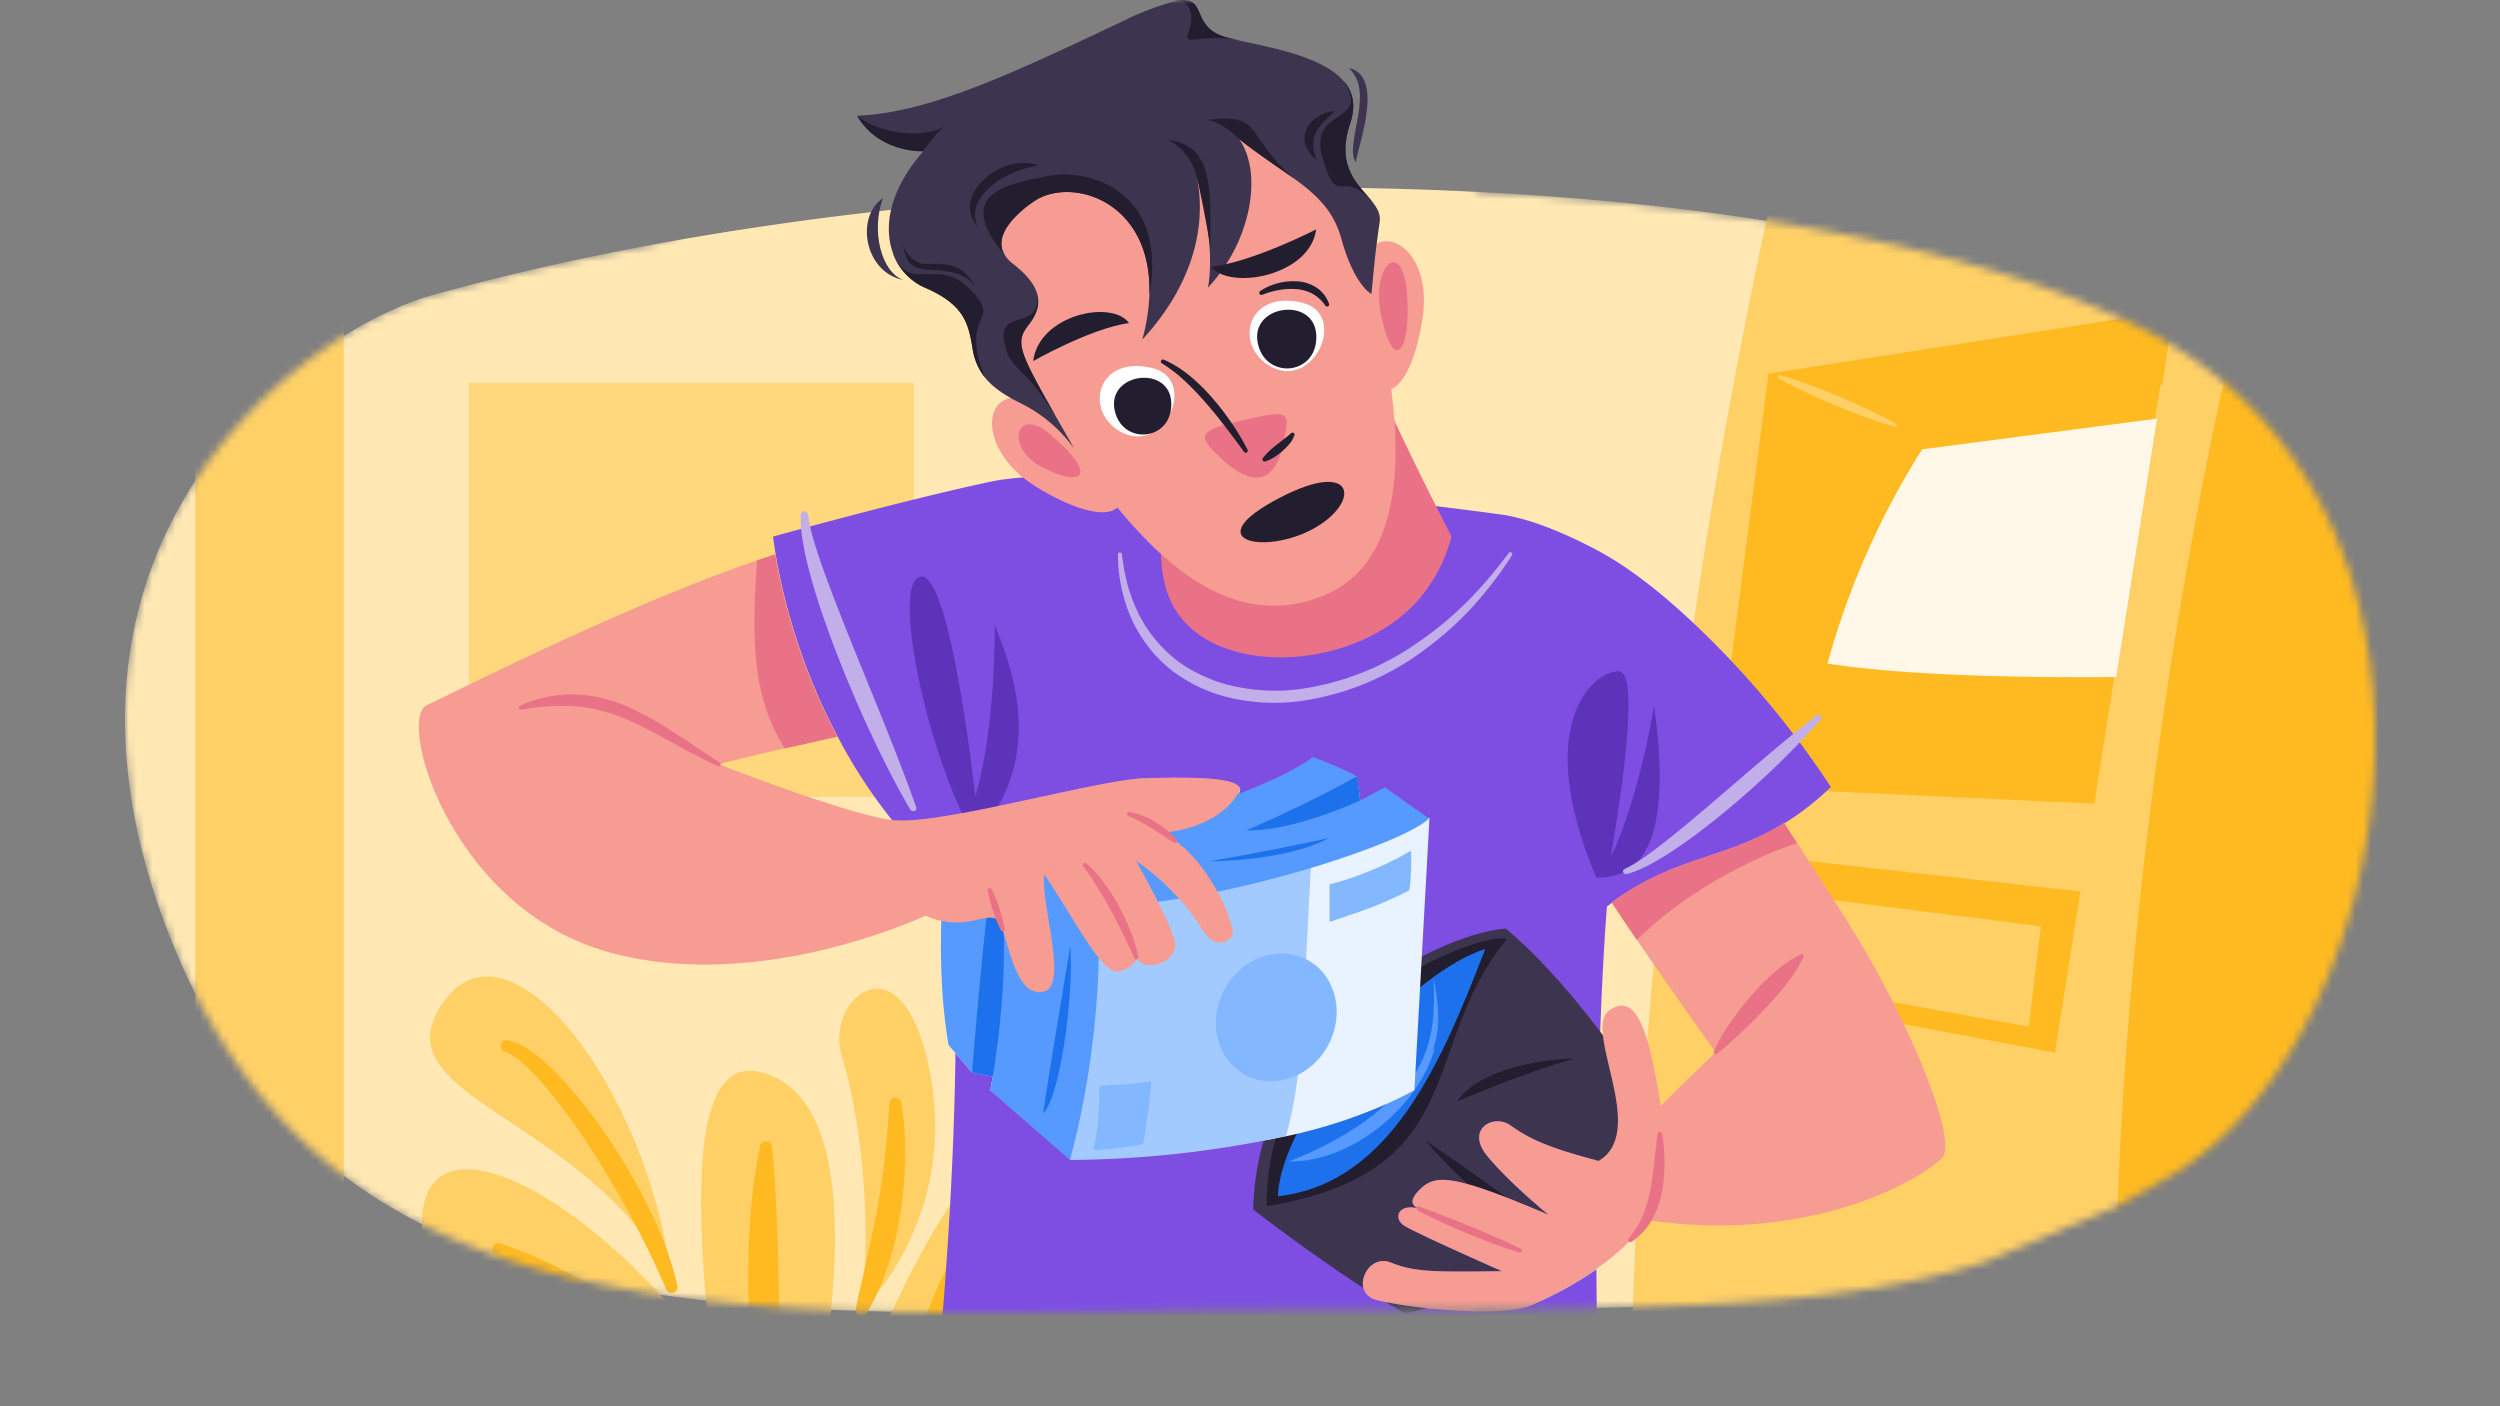 <svg xmlns="http://www.w3.org/2000/svg" fill="none" viewBox="0 0 320 180"><rect x="0" y="0" width="320" height="180" fill="#808080" stroke="none"/><mask id="a" width="320" height="180" x="0" y="0" maskUnits="userSpaceOnUse"><path fill="#fff" d="M0 0h320v180H0z"/></mask><g mask="url(#a)"><mask id="b" width="288" height="172" x="16" y="-4" maskUnits="userSpaceOnUse"><path fill="#fff" fill-rule="evenodd" d="M303.64 102.041c-.027.3-.058.593-.089.893l-.012.107a79.318 79.318 0 0 1-.933 6.31 79.157 79.157 0 0 1-1.002 4.616c-.132.537-.271 1.07-.411 1.6-.104.394-.216.784-.325 1.174a78.73 78.73 0 0 1-2.168 6.473c-1.32 3.456-2.864 6.746-4.614 9.803a58.83 58.83 0 0 1-4.839 7.23c-2.229 2.833-4.656 5.33-7.258 7.403a34.777 34.777 0 0 1-3.859 2.684l-.279.166a155.692 155.692 0 0 1-7.296 4.097l-9.031 3.8-7.467 3.14c-16.785 5.29-35.788 5.966-70.425 6.05l-5.183.01c-1.011 0-2.032.003-3.07.003l-7.115.017-6.801.016-2.16.007c-3.298.027-6.569.067-9.813.11l-1.63.02c-2.93.04-5.837.083-8.721.12-.433.007-.867.01-1.301.017-3.909.05-7.772.086-11.581.093h-1.77c-.801 0-1.598-.003-2.392-.01a442.822 442.822 0 0 1-3.836-.027l-.569-.006c-2.342-.03-4.657-.077-6.948-.144-7.32-.213-14.385-.643-21.14-1.426-.56-.067-1.122-.134-1.68-.204-11.19-1.406-21.51-3.833-30.685-7.94-6.104-2.726-11.698-6.193-16.715-10.593a62.136 62.136 0 0 1-7.138-7.403c-3.306-4.043-6.26-8.67-8.833-13.957a78.607 78.607 0 0 1-1.564-3.4c-.306-.703-.6-1.403-.883-2.096-.51-1.26-.987-2.507-1.432-3.737a88.022 88.022 0 0 1-1.83-5.67 29.21 29.21 0 0 1-.19-.686 76.025 76.025 0 0 1-1.893-8.81c-1.843-12.107-.183-22.493 3.402-31.183a56.123 56.123 0 0 1 7.37-12.76 59.776 59.776 0 0 1 2.985-3.604 63.81 63.81 0 0 1 4.03-4.1c.251-.23.503-.46.754-.686 6.175-5.54 12.724-9.227 17.826-11.067a27.002 27.002 0 0 1 1.417-.476c.263-.084.519-.16.77-.23.593-.164 1.181-.327 1.781-.49.046-.014.097-.027.143-.04.248-.067.492-.134.743-.2a312.321 312.321 0 0 1 16.669-3.98c2.226-.47 4.475-.924 6.747-1.354 20.919-3.996 28.563-34.331 51.038-35.218.023-.003.043-.003.066-.003a476.72 476.72 0 0 1 20.566-.377c3.875.014 7.727.074 11.548.187 3.402.1 21.778 28.111 25.123 28.288a235.5 235.5 0 0 1 2.19.12 370.638 370.638 0 0 1 21.937 1.883c2.114.244 4.208.51 6.275.79 9.527 1.297 18.515 2.967 26.745 5.017 1.486.367 2.938.747 4.37 1.14.321.09.639.177.96.27a146.65 146.65 0 0 1 11.458 3.697 114.994 114.994 0 0 1 2.543.976 96.279 96.279 0 0 1 8.067 3.61 55.551 55.551 0 0 1 5.385 3.12 51.66 51.66 0 0 1 7.088 5.59 50.632 50.632 0 0 1 6.696 7.733c2.826 4.014 5.04 8.37 6.689 12.94a60.381 60.381 0 0 1 1.804 5.937c.12.473.232.947.341 1.42.004.017.008.03.008.043.166.704.313 1.413.449 2.127l.116.627c.058.313.112.63.162.95.918 5.473 1.173 11.08.84 16.636-.054.94-.127 1.88-.22 2.817z" clip-rule="evenodd"/></mask><g mask="url(#b)"><path fill="#FFE8B3" fill-rule="evenodd" d="M303.64 102.041c-.027.3-.058.593-.089.893l-.012.107a79.318 79.318 0 0 1-.933 6.31 79.157 79.157 0 0 1-1.002 4.616c-.132.537-.271 1.07-.411 1.6-.104.394-.216.784-.325 1.174a78.604 78.604 0 0 1-2.168 6.473c-1.32 3.457-2.864 6.746-4.614 9.803a58.83 58.83 0 0 1-4.839 7.23c-2.229 2.833-4.656 5.33-7.258 7.403a34.777 34.777 0 0 1-3.859 2.684l-.279.166a154.792 154.792 0 0 1-7.296 4.097l-9.031 3.8-7.467 3.14c-16.785 5.29-35.788 5.966-70.425 6.05l-5.183.01c-1.011 0-2.032.003-3.07.003l-7.115.017-6.801.016-2.16.007c-3.298.027-6.569.067-9.813.11l-1.63.02c-2.93.04-5.837.083-8.721.12-.433.007-.867.01-1.301.017-3.909.05-7.772.086-11.581.093h-1.77c-.801 0-1.598-.003-2.392-.01a442.822 442.822 0 0 1-3.836-.027l-.569-.006c-2.342-.03-4.657-.077-6.948-.144-7.32-.213-14.385-.643-21.14-1.426-.56-.067-1.122-.134-1.68-.203-11.19-1.407-21.51-3.834-30.685-7.94-6.104-2.727-11.698-6.194-16.715-10.594a62.136 62.136 0 0 1-7.138-7.403c-3.306-4.043-6.26-8.67-8.833-13.956a79.73 79.73 0 0 1-1.564-3.4c-.306-.704-.6-1.404-.883-2.097-.51-1.26-.987-2.507-1.432-3.737a88.022 88.022 0 0 1-1.83-5.67 29.21 29.21 0 0 1-.19-.686 76.025 76.025 0 0 1-1.893-8.81c-1.843-12.107-.183-22.493 3.402-31.183a56.124 56.124 0 0 1 7.37-12.76 59.776 59.776 0 0 1 2.985-3.604 63.81 63.81 0 0 1 4.03-4.1c.251-.23.503-.46.754-.686 6.175-5.54 12.724-9.227 17.826-11.067a26.383 26.383 0 0 1 1.417-.476c.263-.084.519-.16.77-.23.593-.164 1.181-.327 1.781-.49.046-.014.097-.027.143-.04.248-.067.492-.134.743-.2a312.321 312.321 0 0 1 16.669-3.98c2.226-.47 4.475-.924 6.747-1.354 20.919-3.996 43.564-6.45 66.039-7.336.023-.004.042-.004.065-.004a476.602 476.602 0 0 1 20.567-.376c3.875.013 7.726.073 11.547.186a433.274 433.274 0 0 1 12.313.527 370.555 370.555 0 0 1 21.937 1.883c2.114.244 4.208.51 6.275.79 9.527 1.297 18.515 2.967 26.745 5.017 1.486.367 2.938.747 4.37 1.14.321.09.639.177.96.27a146.65 146.65 0 0 1 11.458 3.697 114.994 114.994 0 0 1 2.543.976 96.311 96.311 0 0 1 8.067 3.61 55.572 55.572 0 0 1 5.385 3.12 51.66 51.66 0 0 1 7.088 5.59 50.632 50.632 0 0 1 6.696 7.733c2.826 4.014 5.04 8.37 6.689 12.94a60.39 60.39 0 0 1 1.804 5.937c.12.473.232.947.341 1.42.004.017.008.03.008.043.166.704.313 1.414.449 2.127l.116.627c.058.313.112.63.162.95.918 5.473 1.173 11.08.84 16.636-.054.94-.127 1.88-.22 2.817z" clip-rule="evenodd"/><path fill="#FFD066" d="M99.49 190.568c-12.88-8.06-28.127-11.21-37.622-10.966-9.495.244-13.164-20.301 9.42-17.066 22.584 3.235 28.202 28.032 28.202 28.032z"/><path fill="#FFBA21" d="M58.334 171.388a15.818 15.818 0 0 1 3.41-2.079 24.652 24.652 0 0 1 3.703-1.37 29.59 29.59 0 0 1 7.81-1.092c2.704-.06 5.4.33 7.975 1.157a14.061 14.061 0 0 1 3.743 1.879 8.936 8.936 0 0 1 2.806 3.145.757.757 0 0 1-.103.843.765.765 0 0 1-1.033.114h-.035c-1.874-1.406-4.027-1.994-6.28-2.338a38.933 38.933 0 0 0-6.978-.244 65.64 65.64 0 0 0-3.554.254c-1.186.11-2.383.224-3.579.344l-7.292.758a.776.776 0 0 1-.578-1.376l-.015.005z"/><path fill="#FFD066" d="M44 30H25v150h19V30z"/><path fill="#FFD87E" d="M117 49H60v53h57V49z"/><path fill="#FFD066" d="M85.886 163.522c-11.215-20.834-37.622-22.953-29.198-35.164 8.423-12.212 26.267 11.035 29.198 35.164zm19.07 36.885c.499-23.776 26.243-68.196 26.293-49.161.05 19.035-26.542 60.595-26.293 49.161zm-8.538 9.909c-7.477-45.009-11.32-79.481 2.99-72.319 14.311 7.163 5.05 49.774-2.99 72.319z"/><path fill="#FFD066" d="M103.83 196.13c-14.62-36.595-52.177-60.376-49.715-37.408 2.463 22.968 25.73 10.104 49.715 37.408zm6.405-28.316c1.495-12.386-.229-25.276-2.492-32.697-2.263-7.422 8.084-15.99 11.394 2.711 3.31 18.701-8.902 29.986-8.902 29.986z"/><path fill="#FFBA21" d="M64.03 159.161a58.632 58.632 0 0 1 8.528 3.674 73.334 73.334 0 0 1 7.975 4.819 49.108 49.108 0 0 1 7.222 6.052 27.204 27.204 0 0 1 3.066 3.733c.224.339.433.698.648 1.047.214.348.403.717.568 1.106.364.762.63 1.568.792 2.398a.758.758 0 0 1-1.365.578l-.035-.045a18.924 18.924 0 0 0-2.881-3.16 61.478 61.478 0 0 0-3.375-2.796c-2.332-1.8-4.765-3.524-7.207-5.259-2.442-1.735-4.91-3.459-7.402-5.249-2.492-1.789-4.92-3.588-7.282-5.607a.754.754 0 0 1-.266-.521.765.765 0 0 1 .181-.556.771.771 0 0 1 .833-.214zm34.481 22.046a36.526 36.526 0 0 1-.792-2.093c-.25-.708-.404-1.421-.588-2.139a43.39 43.39 0 0 1-.793-4.326 67.943 67.943 0 0 1-.568-8.698c0-2.896.08-5.787.32-8.668a70.4 70.4 0 0 1 1.205-8.608.754.754 0 0 1 .78-.603.757.757 0 0 1 .716.678c.319 2.871.463 5.737.603 8.588.14 2.851.2 5.702.269 8.543.07 2.841.115 5.673.15 8.474.034 2.801.05 5.642.159 8.473v.025a.759.759 0 0 1-1.456.324l-.005.03zm-13.238-16.144c-1.196-2.891-2.572-5.703-4.047-8.474a139.135 139.135 0 0 0-4.706-8.149 88.323 88.323 0 0 0-5.358-7.706 44.53 44.53 0 0 0-3.025-3.489 15.896 15.896 0 0 0-1.665-1.525 6.65 6.65 0 0 0-1.79-1.082h-.03a.768.768 0 0 1 .43-1.475 7.174 7.174 0 0 1 2.432 1.091c.698.452 1.364.951 1.993 1.495a34.518 34.518 0 0 1 3.455 3.49 67.15 67.15 0 0 1 5.786 7.775 72.365 72.365 0 0 1 4.716 8.444 43.228 43.228 0 0 1 3.25 9.146.751.751 0 0 1-.515.869.757.757 0 0 1-.916-.425l-.01.015zm24.269 2.492c.434-2.233.997-4.391 1.445-6.565.449-2.173.967-4.326 1.351-6.504s.703-4.382.942-6.59.419-4.441.588-6.694a.752.752 0 0 1 1.229-.538.757.757 0 0 1 .267.469c.358 2.286.524 4.599.498 6.913a49.742 49.742 0 0 1-.558 6.928 41.63 41.63 0 0 1-1.55 6.779 30.934 30.934 0 0 1-2.816 6.33.77.77 0 0 1-.469.343.752.752 0 0 1-.573-.089.77.77 0 0 1-.354-.792v.01zm7.95 9.968a5.784 5.784 0 0 1-.533-2.073 9.234 9.234 0 0 1 .054-1.994 17.04 17.04 0 0 1 .997-3.623 76.184 76.184 0 0 1 2.802-6.804 83.379 83.379 0 0 1 3.354-6.505 62.184 62.184 0 0 1 1.904-3.14c.334-.498.688-1.022 1.052-1.53.184-.254.379-.498.583-.758.105-.124.209-.254.334-.388.066-.074.136-.144.209-.21.052-.051.107-.1.165-.144l.139-.095.07-.04.11-.045a.75.75 0 1 1 .339 1.446.51.51 0 0 0 .169-.025l.08-.035c.035 0 .05-.03.05 0l.05-.025-.065.14-.17.363-.339.803c-.229.538-.438 1.096-.658 1.65l-1.3 3.364-2.542 6.709c-.833 2.228-1.66 4.456-2.418 6.674-.384 1.107-.693 2.228-1.176 3.275a16.534 16.534 0 0 1-1.77 3.06l-.059.085a.837.837 0 0 1-.875.322.856.856 0 0 1-.297-.137.793.793 0 0 1-.259-.32z"/><path fill="#FFD066" d="M209 167.767l61.707.468 30.145.234L315.96 4.892 296.197 4l-67.259 11.639a775.173 775.173 0 0 0-11.036 56.747A777.105 777.105 0 0 0 209 167.767z"/><path fill="#FFBA21" d="M217.653 126.182l45.388 8.558 6.39-40.458 5.019-31.825.658-4.147 1.44-9.142-49.918 7.776-5.912 45.592-3.065 23.646z"/><path fill="#FFD066" d="M270.512 114.573l-53.637-5.981.494-8.07 58.566 2.707-5.423 11.344z"/><path fill="#FFF8E9" d="M233.922 84.931c.538.09 1.091.165 1.655.24 10.861 1.495 26.89 1.56 35.294 1.495l4.84-30.659.384-2.427-30.056 3.932a101.51 101.51 0 0 0-12.117 27.414v.005z"/><path fill="#FFBA21" d="M220.22 95.214c2.602-4.9 15.122-28.326 23.067-40.313 0 0 18.713-2.901 33.48-5.668l1.496-9.505-51.898 8.105-6.145 47.381z"/><path fill="#FFD066" d="M242.495 54.631c-1.296-.364-2.557-.802-3.813-1.266a108.93 108.93 0 0 1-3.728-1.465 74.845 74.845 0 0 1-3.659-1.625c-1.206-.573-2.407-1.161-3.579-1.83a.224.224 0 0 1-.067-.058.223.223 0 0 1-.046-.17.217.217 0 0 1 .029-.085.238.238 0 0 1 .264-.11c1.296.364 2.557.803 3.813 1.266 1.256.464 2.492.957 3.723 1.495 1.231.539 2.452 1.052 3.664 1.625 1.211.573 2.407 1.162 3.573 1.825a.218.218 0 0 1 .071.058c.02.024.034.052.042.082a.226.226 0 0 1-.023.179.227.227 0 0 1-.264.08zm18.741 63.93l-1.56 12.855-37.323-6.744 1.361-10.831 37.522 4.72z"/><path fill="#FFBA21" d="M270.702 168.235l30.145.234L315.96 4.892 296.197 4c-16.568 55.017-24.942 113.768-25.495 164.235z"/><path fill="#7E4EE3" d="M234.352 100.734a35.051 35.051 0 0 1-5.892 4.616 26.5 26.5 0 0 1-2.123 1.211c-6.699 3.489-12.331 3.489-19.938 8.942l-.712.524s-.997 11.743-1.266 32.503c-6.799-1.795-8.907-2.991-11.021-4.486-2.113-1.496-5.812.458-2.901 3.987 2.911 3.529 7.796 7.477 7.796 7.477-12.536-5.358-14.525-5.169-16.513-3.2-1.735 1.729-.434 2.283-.08 2.397-2.682-.693-3.27 1.266-1.909 2.173 1.361.908 12.541 5.847 12.541 5.847-8.564.115-11.165.115-14.221-1.106-3.055-1.222-5.194 3.823-1.994 4.74 3.2.917 15.452 2.442 19.724.762a44.879 44.879 0 0 0 8.503-4.64c.025 5.169.09 10.726.229 16.633h-84.929s3.699-33.585 2.403-61.034c3.648.184 5.543-1.994 6.405.917 1.116 3.709 2.228 8.788 5.323 7.915 3.095-.872-.498-11.374 0-14.953 3.958 5.817 7.422 13.119 9.65 12.371 2.228-.747 2.078-1.729 2.078-1.729 1.142 2.103 5.349.498 4.985-1.854-.364-2.353-4.835-10.263-4.985-10.512a30.478 30.478 0 0 1 8.559 8.902c1.495 2.223 2.965 1.61 3.718.737.753-.872-3.095-10.641-9.042-13.238 5.817-.498 8.912-3.22 9.904-5.194.992-1.974-6.066-1.954-12.017-1.804-5.952.15-26.482 6.106-32.299 5.363h-.12a65.944 65.944 0 0 1-6.978-10.691 78.841 78.841 0 0 1-7.94-23.322c-.13-.783-.244-1.55-.339-2.303 0 0 16.449-4.616 28.007-7.063 11.559-2.447 52.012 2.447 65.121 4.227 3.21.433 7.297 1.934 12.068 4.43 2.292 1.207 6.768 3.784 13.776 10.578a118.064 118.064 0 0 1 16.429 19.877z"/><path fill="#5D33BA" d="M204.311 112.323c-8.379-19.818-.139-26.691 2.991-26.377 3.13.314-1.137 23.75-1.137 23.75 3.694-7.531 5.553-19.439 5.553-19.439 2.113 15.317-.449 22.28-7.407 22.066z"/><path fill="#7E4EE3" d="M148.661 106.606c5.941 2.602 9.779 12.376 9.036 13.243-.742.868-2.228 1.496-3.713-.742a30.4 30.4 0 0 0-8.558-8.902c.134.249 4.605 8.189 4.984 10.507.379 2.318-3.838 3.962-4.984 1.859 0 0 .149.997-2.079 1.735-2.228.737-5.692-6.56-9.679-12.357-.499 3.589 3.095 14.106 0 14.953-3.096.848-4.202-4.211-5.319-7.92-.867-2.906-2.751-.732-6.405-.917a186.364 186.364 0 0 0-.334-5.553 49.719 49.719 0 0 1-7.476-7.526h.119c5.817.743 26.353-5.204 32.294-5.363 5.942-.16 12.989-.21 12.008 1.774-.982 1.984-4.078 4.716-9.894 5.209z"/><path fill="#3D3450" d="M160.404 154.815c.528-22.928 22.659-35.115 32.328-35.962 9.565 7.975 18.443 22.295 18.443 22.295-1.167 12.934-14.809 23.033-31.272 27.02-8.743-4.974-19.499-13.353-19.499-13.353z"/><path fill="#231E2F" d="M192.877 120.203C181.5 134 188.5 150 162.128 154.396c-.05-25.624 28.037-35.409 30.749-34.193z"/><path fill="#1E71EC" d="M190.106 121.489c-8.653 2.493-25.999 20.282-26.537 31.631C178 151.5 184.5 136 190.106 121.489z"/><path fill="#569AFF" d="M183.483 125c.259 5.792.084 10.826-5.483 16.249 5.587-5.338 7.083-7.905 5.483-16.249z"/><path fill="#569AFF" d="M183.706 134c-2.098 7.925-11.06 14.838-18.706 14.659 8.663-3.404 14.071-7.761 18.706-14.659z"/><path fill="#231E2F" d="M186.5 141c3-4.5 12-5.5 15-5.5-5.6 1.6-12.333 4.333-15 5.5zm-4 5c5.167 3.5 16 11.1 18 13.5-8-2.8-15.333-10.167-18-13.5z"/><path fill="#E9F3FF" d="M181.041 139.536s-1.126.654-3.137 1.575a64.897 64.897 0 0 1-13.319 4.336l-.056-.008a59.526 59.526 0 0 1-32.2-1.899l-5.585-3.96.333-1.757-2.657-.529-.16-.188-2.846-3.352c-2.181-12.491-.043-27.395-.043-27.395 14.429.54 26.808-1.241 35.626-3.987a41.786 41.786 0 0 0 9.697-4.21 17.832 17.832 0 0 0 1.505-1.042c1.872.65 3.701 1.42 5.475 2.303l.45 3.112 3.227-1.63a7.834 7.834 0 0 0 5.621 3.81 96133.7 96133.7 0 0 1-1.931 34.821z"/><path fill="#569AFF" d="M174.124 102.535s-2.341 1.55-13.712 3.609c-1.692.287-3.592.627-5.709.954 1.742-.507 3.422-1.085 5.017-1.649 6.1-2.227 11.012-4.776 13.954-6.026l.45 3.112z"/><path fill="#A3CAFF" d="M164.585 145.447l-.056-.008a135.131 135.131 0 0 1-27.582 3.037c1.184-9.632 4.178-30.303 3.174-33.869 1.913-2.623-1.572-5.959-5.093-8.43 8.613-.567 16.082-1.969 21.969-3.805.889 1.07 1.784 2.104 2.724 3.072a76.085 76.085 0 0 1-5.017 1.649c2.116-.327 4.014-.647 5.709-.954a23.03 23.03 0 0 0 7.381 4.952c-.95 16.138-.86 26.458-3.209 34.356z"/><path fill="#569AFF" d="M126.743 139.585l.334-1.757-2.657-.529-.161-.188-2.846-3.352c-2.18-12.491-.043-27.394-.043-27.394 4.554.168 9.114.1 13.66-.203 3.521 2.471 6.975 5.802 5.093 8.43 1.004 3.566.877 19.167-3.174 33.869l-10.206-8.876z"/><path fill="#1E71EC" d="M127.077 137.828c3.092-19.15.222-28.119.222-28.119-1.249 6.935-2.882 27.574-2.882 27.574l2.66.545z"/><path fill="#569AFF" d="M138.402 115.677c11.842 1.642 40.516-7.035 44.503-10.904l-5.65-3.994-3.149 1.721-.455-3.085c-.876-.649-3.571-1.753-5.585-2.497-7.396 5.297-26.147 9.966-33.533 11.842-7.387 1.876-7.973 5.276 3.869 6.917z"/><path fill="#1E71EC" d="M154.833 110.243c3.607-.634 11.723-2.125 15.335-3.014-4.235 2.411-11.988 3.014-15.335 3.014zm4.692-3.959c4.666.185 11.645-2.464 14.552-3.811l-.347-3.118c-2.252 1.251-8.246 4.388-14.205 6.929zM137 121c.5 7-1.5 20-3.5 21.5.8-5.2 2.667-16.5 3.5-21.5z"/><path fill="#7E4EE3" d="M204.241 162.471a44.856 44.856 0 0 1-8.503 4.635c-4.282 1.68-16.513.155-19.723-.762-3.21-.917-1.067-5.982 1.993-4.74 3.061 1.241 5.658 1.216 14.221 1.106 0 0-11.16-4.929-12.541-5.847-1.38-.917-.777-2.866 1.909-2.173-.354-.109-1.66-.668.08-2.397 1.994-1.969 3.987-2.158 16.508 3.195 0 0-4.894-3.988-7.79-7.477-2.896-3.489.762-5.483 2.896-3.987 2.133 1.495 4.231 2.716 11.025 4.486-.065 4.311-.09 8.947-.075 13.961z"/><path fill="#5D33BA" d="M124.835 107.374c-6.021-10.238-10.881-32.847-7.008-33.57 3.873-.723 7.008 28.142 7.008 28.142 2.637-8.658 2.492-21.887 2.492-21.887 4.955 11.544 3.769 19.998-2.492 27.315z"/><path fill="#F69C93" d="M148.661 106.606c5.941 2.602 9.779 12.376 9.036 13.243-.742.868-2.228 1.496-3.713-.742a30.4 30.4 0 0 0-8.558-8.902c.134.249 4.605 8.189 4.984 10.507.379 2.317-3.838 3.962-4.984 1.859 0 0 .149.997-2.079 1.734-2.228.738-5.692-6.559-9.679-12.356-.499 3.589 3.095 14.106 0 14.953-3.096.848-4.202-4.211-5.319-7.92-.867-2.906-2.751-.733-6.405-.917a9.696 9.696 0 0 1-3.489-.867s-21.801 10.357-41.33 4.441c-19.529-5.917-26.333-29.592-22.49-31.372 3.126-1.44 24.967-12.63 42.258-18.527.78-.269 1.553-.525 2.318-.767a78.858 78.858 0 0 0 7.935 23.322c-1.994.443-4.377.996-6.704 1.495-3.26.747-6.445 1.495-8.474 2.028 0 0 16.229 6.336 22.151 7.153h.12c5.816.743 26.352-5.204 32.293-5.363 5.942-.16 12.99-.21 12.008 1.774-.982 1.984-4.063 4.731-9.879 5.224zm99.966 41.545c-1.994 2.293-16.354 11.309-38.061 7.975-1.101 2.203-3.568 4.441-6.325 6.35a44.935 44.935 0 0 1-8.503 4.64c-4.252 1.655-16.508.16-19.703-.772-3.195-.932-1.062-5.982 1.993-4.74 3.056 1.241 5.653 1.221 14.221 1.106 0 0-11.165-4.929-12.541-5.847-1.375-.917-.777-2.866 1.904-2.173-.349-.114-1.655-.668.085-2.397 1.994-1.969 3.987-2.158 16.513 3.2 0 0-4.899-3.988-7.8-7.477-2.901-3.489.767-5.483 2.901-3.987 2.133 1.495 4.226 2.711 11.025 4.486.1.03.194.054.294.074 6.42-3.823-2.143-16.812 1.376-19.259 3.519-2.448 5.069 2.786 6.569 12.231 0 0 3.524-3.514 7.038-6.873 0 0-4.86-6.724-10.078-14.385-1.067-1.58-2.159-3.2-3.22-4.815 7.616-5.483 13.248-5.453 19.937-8.942a29.106 29.106 0 0 0 2.119-1.211c.548.837 1.106 1.705 1.679 2.572 2.333 3.589 4.775 7.387 6.979 10.966 7.337 11.842 13.592 26.97 11.598 29.278z"/><path fill="#E97286" d="M225.285 109.781c-5.109 2.298-11.075 5.897-15.775 10.537-1.067-1.58-2.159-3.2-3.22-4.815 7.616-5.483 13.248-5.453 19.937-8.942a29.106 29.106 0 0 0 2.119-1.211c.548.837 1.106 1.705 1.679 2.572a48.18 48.18 0 0 0-4.75 1.859M107.161 94.295c-1.994.443-4.377.996-6.704 1.495-4.486-6.889-4.137-15.452-3.55-24.065a97.982 97.982 0 0 1 2.319-.767 78.86 78.86 0 0 0 7.935 23.337zm-40.608-3.963a16.18 16.18 0 0 1 6.863-1.45 18.22 18.22 0 0 1 6.919 1.575 42.056 42.056 0 0 1 6.076 3.384c1.924 1.246 3.798 2.537 5.722 3.763a.269.269 0 0 1 .08.364.26.26 0 0 1-.33.095c-2.098-.947-4.112-2.064-6.11-3.16a119.494 119.494 0 0 0-2.99-1.61l-1.496-.748-1.53-.658a20.33 20.33 0 0 0-6.376-1.495 29.206 29.206 0 0 0-6.644.444.27.27 0 0 1-.304-.22.28.28 0 0 1 .12-.284zm115.144 64.119c1.107.389 2.198.818 3.29 1.241a183.892 183.892 0 0 1 6.484 2.677l1.605.713c.529.254 1.067.498 1.59.752a.268.268 0 0 1-.194.499 58.065 58.065 0 0 1-3.33-1.147 94.503 94.503 0 0 1-3.274-1.286 83.101 83.101 0 0 1-3.225-1.405c-1.062-.494-2.129-.997-3.16-1.555a.263.263 0 0 1-.13-.154c-.01-.033-.013-.068-.01-.102a.255.255 0 0 1 .03-.098.271.271 0 0 1 .137-.128.273.273 0 0 1 .187-.007zM149.149 63.97c-.673 5.148-1.376 11.22 2.313 15.451 6.13 7.058 21.811 6.076 29.617-2.118a19.903 19.903 0 0 0 4.715-8.648 413.278 413.278 0 0 1-10.966-22.828 386.043 386.043 0 0 1-6.629-15.866c-6.44 5.942-16.902 17.56-19.05 34.009z"/><path fill="#C2AFE9" d="M143.601 70.958l.299 2.033.454 1.994c.219.648.414 1.296.648 1.929l.409.932c.12.314.263.619.428.912a17.41 17.41 0 0 0 5.154 6.046c.269.195.558.364.833.549.273.183.558.35.852.498a17.58 17.58 0 0 0 1.799.872l.922.384c.314.115.638.204.957.304.319.1.633.22.962.284l.997.22a24.58 24.58 0 0 0 8.035.289 34.464 34.464 0 0 0 15.048-5.902 45.297 45.297 0 0 0 6.34-5.219 56.682 56.682 0 0 0 5.363-6.285.261.261 0 0 1 .429.3 50.674 50.674 0 0 1-5.109 6.653 42.898 42.898 0 0 1-6.31 5.583 34.395 34.395 0 0 1-15.576 6.39c-2.842.392-5.73.295-8.539-.29a19.753 19.753 0 0 1-7.84-3.488 17.681 17.681 0 0 1-5.309-6.71 20.447 20.447 0 0 1-1.749-8.258.263.263 0 0 1 .016-.1.265.265 0 0 1 .139-.144.249.249 0 0 1 .099-.02.26.26 0 0 1 .264.224l-.015.02z"/><path fill="#E97286" d="M219.399 134.543a22.157 22.157 0 0 1 2.088-3.673 39.712 39.712 0 0 1 2.567-3.3 29.396 29.396 0 0 1 2.926-2.99 16.9 16.9 0 0 1 3.489-2.408.283.283 0 0 1 .374.125.287.287 0 0 1 0 .244 20.615 20.615 0 0 1-2.273 3.544 39.08 39.08 0 0 1-2.711 3.095 69.37 69.37 0 0 1-2.911 2.906 59.578 59.578 0 0 1-3.155 2.791.265.265 0 0 1-.379-.039.256.256 0 0 1-.052-.145.262.262 0 0 1 .037-.15zm-6.659 10.527a22.65 22.65 0 0 1 .314 3.704 19.462 19.462 0 0 1-.319 3.748 11.615 11.615 0 0 1-1.296 3.619 8.15 8.15 0 0 1-2.607 2.806.257.257 0 0 1-.201.037.256.256 0 0 1-.168-.117.282.282 0 0 1-.047-.154c0-.055.017-.109.047-.155a12.81 12.81 0 0 0 1.824-2.991c.443-1.073.767-2.191.967-3.334a26.94 26.94 0 0 0 .284-1.75l.12-.887c.025-.299.06-.598.1-.897.129-1.196.244-2.407.433-3.629a.27.27 0 0 1 .529 0h.02zm-85.806-31.212c.4.79.733 1.612.996 2.458.287.84.509 1.702.663 2.576a.271.271 0 0 1-.219.305.285.285 0 0 1-.279-.14 17.74 17.74 0 0 1-.997-2.492 16.38 16.38 0 0 1-.668-2.587.267.267 0 0 1 .176-.305.265.265 0 0 1 .323.14l.005.045zm12.082-3.374c.876.77 1.664 1.636 2.347 2.582a24.077 24.077 0 0 1 1.865 2.941 29.042 29.042 0 0 1 1.465 3.15c.451 1.079.785 2.204.997 3.354a.254.254 0 0 1-.123.265.264.264 0 0 1-.381-.125 22.614 22.614 0 0 0-.682-1.536 34.057 34.057 0 0 1-.733-1.525c-.499-.997-.997-1.993-1.545-2.99a67.305 67.305 0 0 0-1.68-2.921 37.023 37.023 0 0 0-1.889-2.796.265.265 0 0 1 .055-.369.254.254 0 0 1 .304-.03zm5.513-6.565a9.367 9.367 0 0 1 3.334 1.291c.509.299.997.632 1.461.997.47.375.903.796 1.29 1.256a.25.25 0 0 1 .05.09c.01.033.014.068.011.102a.262.262 0 0 1-.095.177.273.273 0 0 1-.151.062.272.272 0 0 1-.158-.037c-.997-.603-1.919-1.246-2.876-1.849a49.91 49.91 0 0 0-1.466-.847c-.493-.275-.997-.499-1.52-.743a.263.263 0 0 1-.03-.461.255.255 0 0 1 .15-.038z"/><path fill="#F69C93" d="M173.842 35.454c1.161-8.24 9.739-4.665 8.249 5.219-1.491 9.884-5.633 11.788-7.352 6.285-1.72-5.503-.897-11.504-.897-11.504zm-40.344 16.653c-7.392-4.576-9.63 4.9-.708 10.303 8.922 5.403 12.96 3.274 9.52-1.845-3.439-5.119-8.812-8.458-8.812-8.458z"/><path fill="#F69C93" d="M122.782 20.895c-7.532 5.657-1.037 12.022 8.069 26.347 9.107 14.325 21.857 35.853 38.644 28.964 16.788-6.888 6.106-41.166 1.944-50.342-4.162-9.176-13.697-31.222-48.657-4.97z"/><path fill="#3D3450" d="M172.82 15.81c-1.939 5.752 1.271 7.976 2.926 10.129.603.787.997 1.56.847 2.492-.498 3.534-.583 4.252-1.052 9.196 0 0-2.198-1.086-3.848-7.078-.997-3.568-3.105-5.562-6.066-7.706-1.993-1.445-4.371-2.955-7.033-5.059 3.111 4.362 1.546 13.184-3.987 19.036 0 0 1.201-4.845-1.366-13.957 1.246 6.67-.917 13.987-7.028 20.606.517-1.864.823-3.78.912-5.712.394-12.052-9.968-15.183-14.733-12.013-1.735 1.162-5.668 4.327-3.659 7.093.256.34.556.643.892.902 1.81 1.406 2.811 2.682 3.145 3.913.364 1.33-.064 2.602-1.091 3.918-1.72 2.203-1.391 3.195 3.424 11.653.698 1.227 1.495 2.612 2.383 4.187a18.513 18.513 0 0 0-6.679-5.717c-2.278-1.101-3.779-2.168-4.756-3.4a7.759 7.759 0 0 1-1.555-3.703c-.538-3.11-.997-5.557-6.041-7.735a7.692 7.692 0 0 1-4.162-4.426v-.055c-1.226-3.38-.438-8.075 3.893-13.01 0 0-5.657.275-8.473-4.555 9.291-.364 20.012-5.483 33.893-12.043a38.084 38.084 0 0 1 6.331-2.492h.044c5.109-1.276 1.86 3.34 7.308 4.61l1.928.43c4.661.996 10.363 2.203 12.785 5.098 1.177 1.351 1.59 3.096.818 5.399z"/><path fill="#231E2F" d="M165.622 22.854c-1.993-1.446-4.371-2.956-7.033-5.06-2.407-2.362-4.062-2.452-4.062-2.452 7.292-.947 4.74 2.034 11.095 7.511z"/><path fill="#E97286" d="M134.485 55.626c-4.302-3.719-5.902 1.415-1.416 3.987 4.486 2.572 8.394 2.064 1.416-3.987zm42.248-15.556c-1.212-6.156 2.89-9.795 3.384-2.243.493 7.55-1.864 9.998-3.384 2.242z"/><path fill="#231E2F" d="M147.125 37.742c.399-12.052-9.968-15.187-14.724-12.017-1.739 1.16-5.672 4.326-3.663 7.092-7.088-8.279.633-9.305 5.428-10.292 4.795-.987 15.417 1.515 12.959 15.217zm-14.374-.1c.368 1.331-.06 2.602-1.082 3.913-1.725 2.208-1.396 3.2 3.414 11.658-4.361-7.008-5.901-5.657-6.574-9.66-.673-4.002 4.87-1.285 4.242-5.91zm20.505-14.773c-.912-3.843-3.823-4.985-3.823-4.985 5.782.678 5.573 5.932 5.483 13.862-.454-3.43-1.66-8.877-1.66-8.877zm19.564-7.053c-1.939 5.747 1.271 7.975 2.926 10.123-4.113-4.71-4.486 1.047-6.445-5.667-1.959-6.714 6.235-4.132 2.746-9.894 1.132 1.385 1.55 3.13.773 5.438z"/><path fill="#231E2F" d="M170.951 14.226c-2.667 2.083-3.554 3.808-2.348 6.34-3.574-2.966-.573-6.276 2.348-6.34zm-45.757 14.838c-1.65-3.175 2.178-6.948 7.786-7.895-5.049-1.74-11.355 4.142-7.786 7.895zm-4.351-12.899a24.875 24.875 0 0 0-2.697 3.19s-5.652.274-8.443-4.556c2.711 2.318 8.513 3.015 11.14 1.366zm5.198 32.119a7.803 7.803 0 0 1-1.56-3.709c-.528-3.105-.996-5.547-6.036-7.735a7.64 7.64 0 0 1-4.157-4.421c2.109 5.313 5.702.279 9.944 4.67 4.242 4.391-1.53 2.542 1.809 11.195zm31.258-43.439c.608.145 1.256.284 1.923.429-5.148-1.207-7.855.842-7.147-.987.708-1.83.693-4.705-2.089-4.072 5.114-1.257 1.86 3.359 7.313 4.63z"/><path fill="#231E2F" d="M115.5 31.337c.682 2.492.927 3.085 4.027 3.23 3.1.144 4.321.802 5.263 2.183-1.565-3.42-4.486-2.956-6.365-2.966-1.879-.01-2.925-2.447-2.925-2.447z"/><path fill="#3D3450" d="M113.007 25.37c-1.53 4.237-.184 9.47 2.622 10.468-5.014-1.002-6.156-8.09-2.622-10.467zm59.618-16.672c3.489 3.165-.643 9.734.917 12.072.31-2.233 3.734-11.065-.917-12.072z"/><path fill="#E97286" d="M158.211 53.996c7.272-1.67 7.008-1.605 5.911 3.26-1.096 4.864-4.097 4.765-7.447 1.764-3.349-3-3.623-3.838 1.536-5.024z"/><path fill="#231E2F" d="M148.95 46.03a13.83 13.83 0 0 1 3.419 2.144 23.894 23.894 0 0 1 2.856 2.821 32.375 32.375 0 0 1 2.432 3.165 28.901 28.901 0 0 1 2.039 3.43.265.265 0 0 1-.449.27c-.757-1.063-1.555-2.11-2.342-3.146a55.287 55.287 0 0 0-2.463-3.03 36.716 36.716 0 0 0-2.671-2.817 19.38 19.38 0 0 0-3.046-2.363.26.26 0 0 1 .036-.474.267.267 0 0 1 .189 0zm16.727 9.676a3.268 3.268 0 0 1-.678 1.176 8.063 8.063 0 0 1-.902.902c-.313.272-.646.52-.997.743a4.975 4.975 0 0 1-1.151.538.272.272 0 0 1-.294-.089.268.268 0 0 1-.056-.217.274.274 0 0 1 .046-.113c.249-.331.528-.64.832-.922.299-.274.603-.538.922-.782.319-.245.623-.499.942-.738.319-.24.618-.498.878-.718l.039-.035a.257.257 0 0 1 .318-.036.258.258 0 0 1 .111.3l-.01-.01z"/><path fill="#fff" d="M166.564 38.719c5.982 1.365 1.835 10.721-3.439 8.423-5.273-2.297-3.898-10.093 3.439-8.423z"/><path fill="#231E2F" d="M160.967 43.733c-.793-4.8 7.427-5.802 7.521-.693.095 5.11-6.709 5.608-7.521.693zm.289-6.45a7.756 7.756 0 0 1 4.81-1.27 5.074 5.074 0 0 1 2.492.827 4.127 4.127 0 0 1 1.56 2.048.263.263 0 0 1-.071.282.267.267 0 0 1-.392-.043 4.983 4.983 0 0 0-1.59-1.495 5.267 5.267 0 0 0-2.064-.618 8.512 8.512 0 0 0-2.243.105c-.758.126-1.5.334-2.213.623a.265.265 0 0 1-.249-.459h-.04z"/><path fill="#fff" d="M147.384 47.083c5.982 1.365 1.835 10.721-3.439 8.428-5.273-2.293-3.883-10.098 3.439-8.428z"/><path fill="#231E2F" d="M142.639 52.311c-.752-4.66 7.198-5.602 7.288-.673.089 4.93-6.485 5.423-7.288.673zm12.397-18.149c5.438-.68 13.429-4.8 13.429-4.8-.739 5.89-10.94 7.855-13.429 4.8zm-10.522 7.183c-4.961.704-12.27 4.876-12.27 4.876.73-5.91 10.034-7.922 12.27-4.876zm19.423 22.303c9.683-5.003 10.292.714 4.08 4.078-6.213 3.364-14.927 1.52-4.08-4.078z"/><path fill="#83B7FF" d="M180.602 108.881c-2.629 1.645-7.342 3.594-10.423 4.319v4.803c5.166-1.722 6.671-2.255 10.205-4.031.218-1.062.313-3.69.218-5.091zm-33.244 29.464c-1.597.42-5.079.595-6.621.63 0 1.997-.168 6.432-.84 8.198 2.438 0 5.29-.491 6.411-.736.315-1.716.966-5.738 1.05-8.092z"/><ellipse cx="163.365" cy="130.223" fill="#83B7FF" rx="7.541" ry="8.362" transform="rotate(28.382 163.365 130.223)"/><path fill="#C2AFE9" fill-rule="evenodd" d="M103.439 65.915c.184 1.529.651 3.104 1.153 4.663.501 1.563 1.082 3.12 1.656 4.678a422.142 422.142 0 0 0 3.679 9.33 1318.26 1318.26 0 0 1 3.779 9.335c1.238 3.121 2.461 6.252 3.57 9.419l.002.003c.078.224-.041.444-.268.489a.502.502 0 0 1-.515-.245c-1.746-2.984-3.288-6.033-4.748-9.11a160.907 160.907 0 0 1-4.057-9.331c-.616-1.573-1.241-3.144-1.794-4.735a90.69 90.69 0 0 1-1.592-4.79 58.213 58.213 0 0 1-1.276-4.86c-.329-1.635-.622-3.297-.5-4.973.017-.236.234-.387.485-.338a.53.53 0 0 1 .423.435l.003.03zm104.523 45.312c1.169-.55 2.254-1.3 3.309-2.069 1.059-.77 2.078-1.591 3.102-2.408a307.56 307.56 0 0 0 6.021-5.052 953.406 953.406 0 0 1 5.982-5.12c2.011-1.695 4.037-3.382 6.141-5.004l.002-.002a.403.403 0 0 1 .518.042.3.3 0 0 1 .025.41c-1.678 1.995-3.497 3.872-5.375 5.702a113.475 113.475 0 0 1-5.857 5.304c-1.016.849-2.029 1.703-3.088 2.515a69.62 69.62 0 0 1-3.22 2.396 46.632 46.632 0 0 1-3.418 2.206c-1.193.675-2.424 1.334-3.848 1.721-.2.055-.419-.048-.489-.228-.061-.161.014-.328.172-.403l.023-.01z" clip-rule="evenodd"/></g></g></svg>
